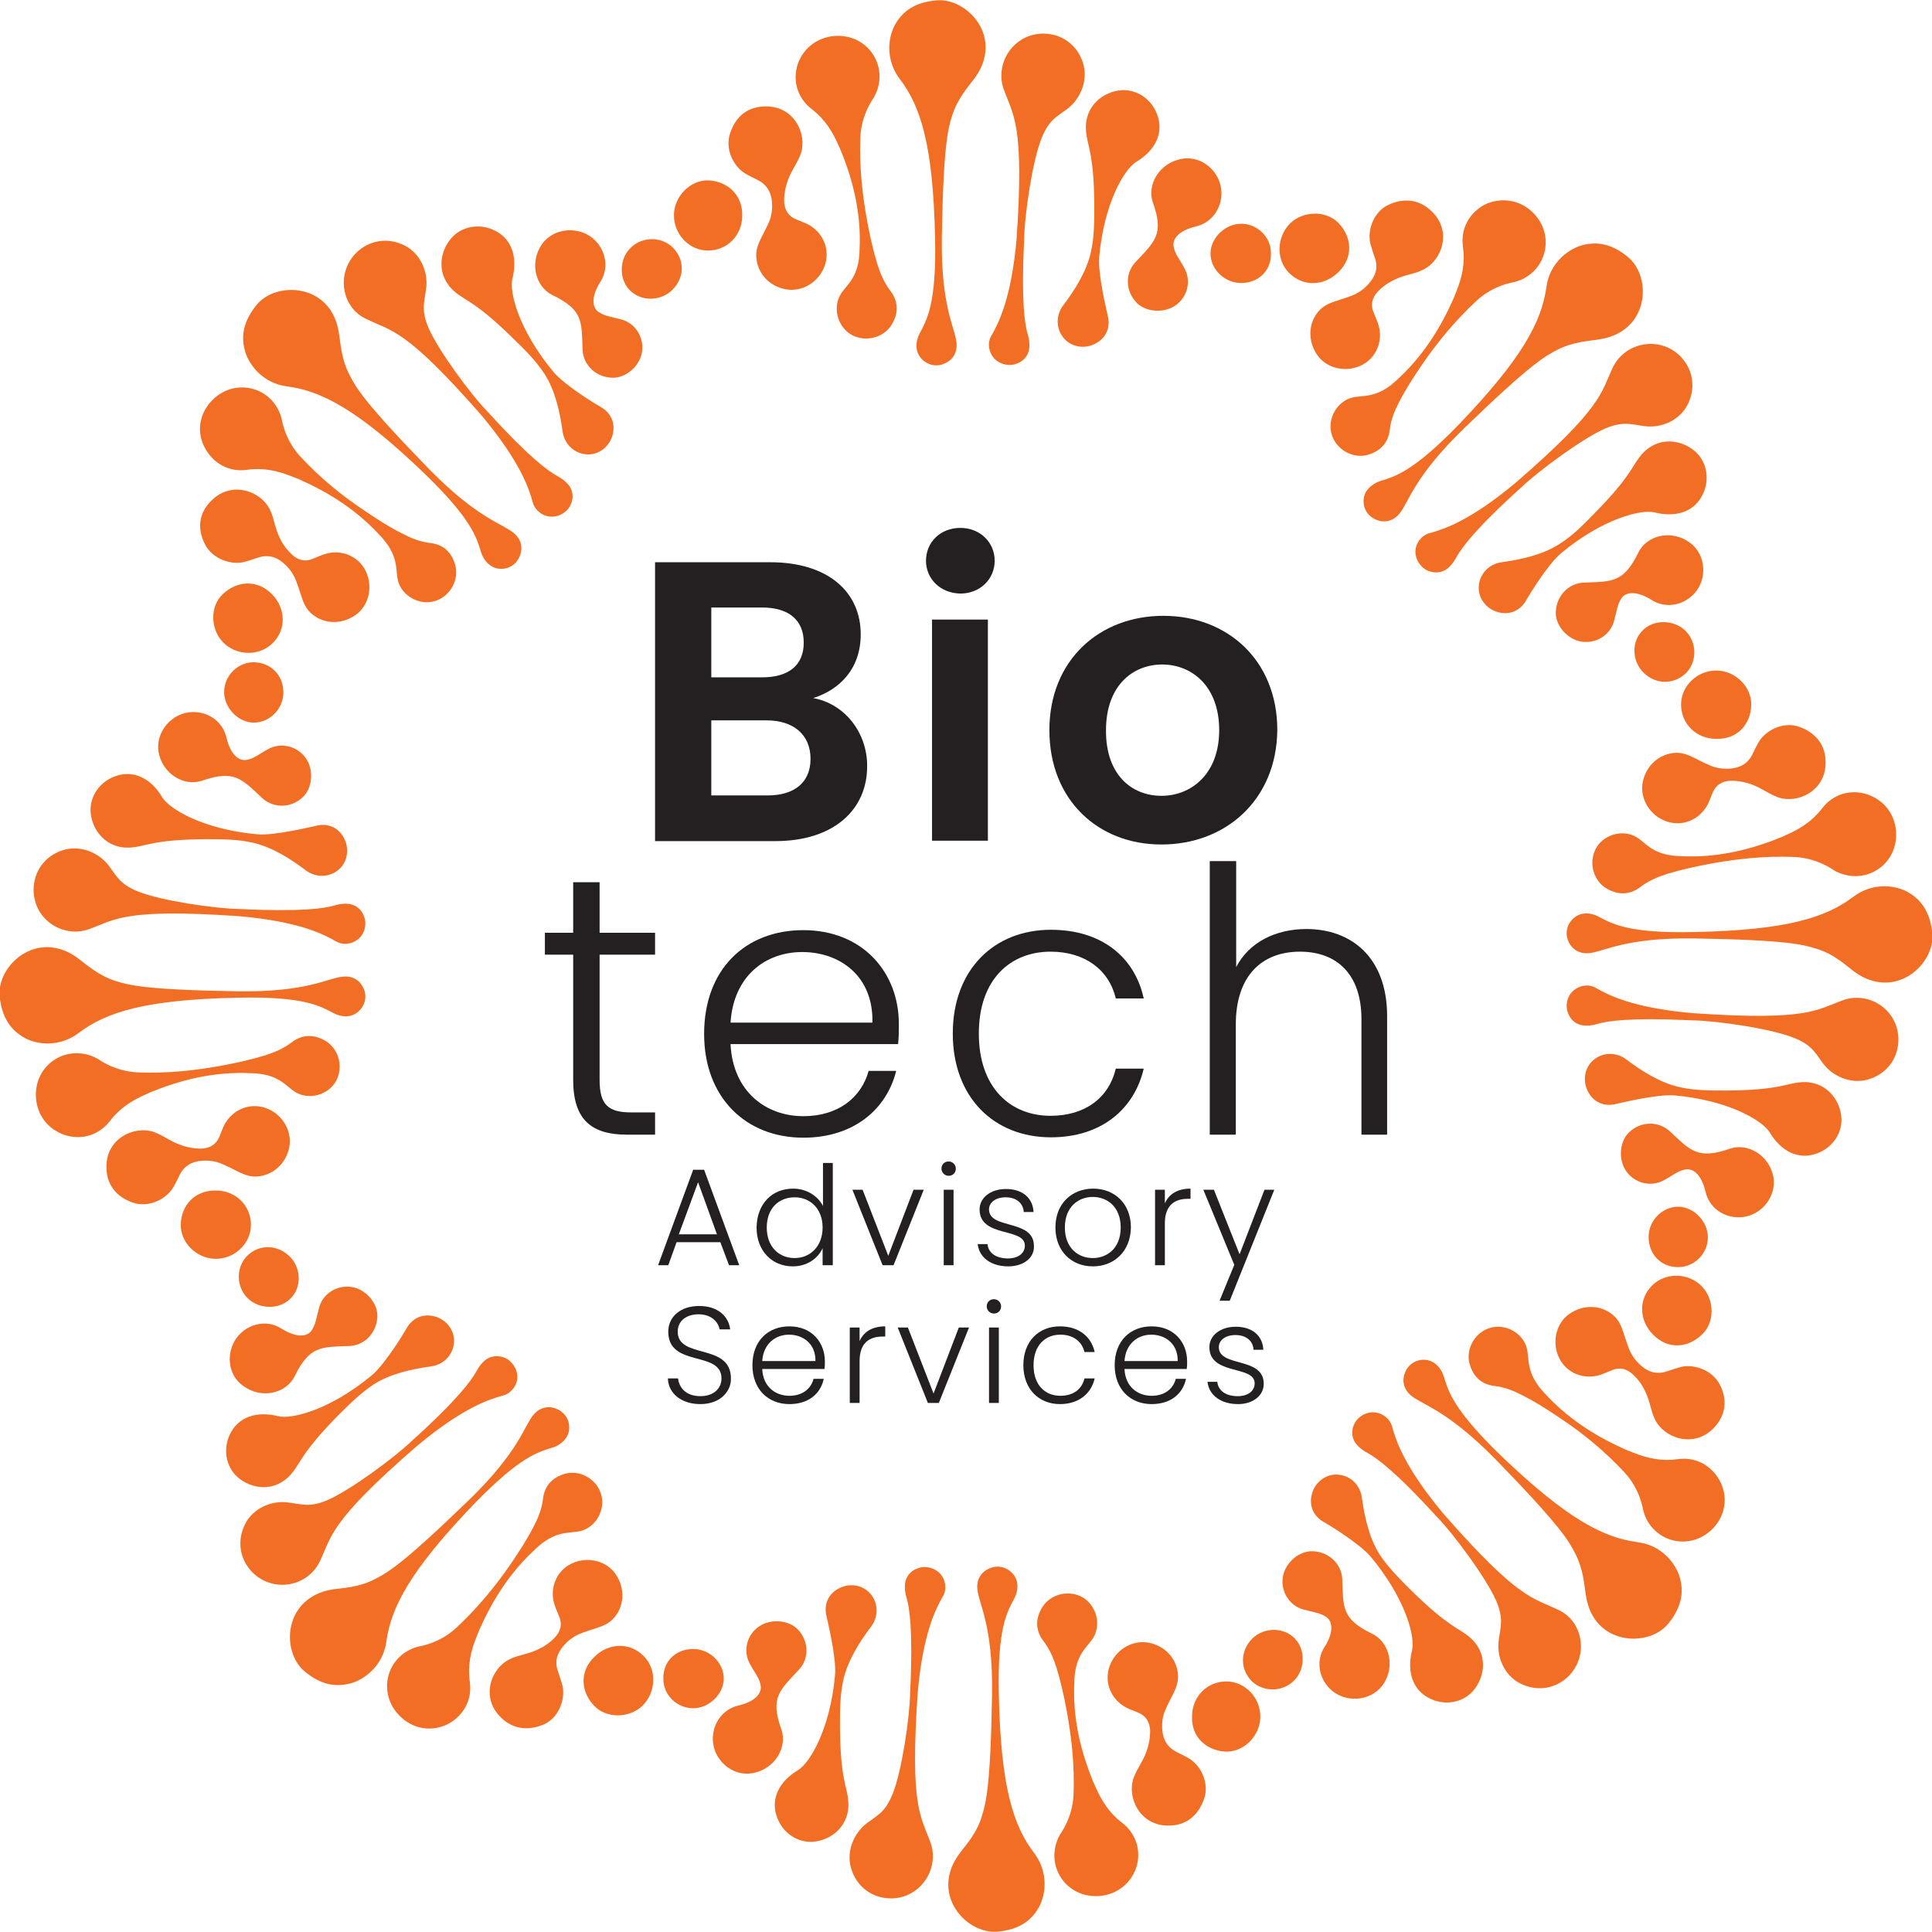 <?xml version="1.0" encoding="utf-8"?>
<!-- Generator: Adobe Illustrator 26.0.3, SVG Export Plug-In . SVG Version: 6.00 Build 0)  -->
<svg version="1.2" baseProfile="tiny" id="Layer_1" xmlns="http://www.w3.org/2000/svg" xmlns:xlink="http://www.w3.org/1999/xlink"
	 x="0px" y="0px" viewBox="0 0 512 512" overflow="visible" xml:space="preserve">
<g>
	<path fill="#F16E24" d="M252.3,30.7c-1,3.3-2.3,7.3-2.7,32.1c-0.3,18.7,3.6,24.2,3.9,28.2c0.2,2.6-1.1,4.6-3.6,5.5
		c-2.1,0.8-4.5,0.1-6-1.8c-1.4-1.8-1.3-4.2-0.2-6.3c1.9-3.6,4.5-7.8,4.1-25.4c-0.5-24.7-3.9-34.9-9.3-42c-3-3.9-3.7-9.1-1.7-13.7
		c2.3-4.7,6.1-6.7,11.3-7.2c8.2-0.8,18.1,9.8,10.2,20.6C256.6,23,253.8,26,252.3,30.7"/>
	<path fill="#F16E24" d="M221.9,9.5c8.7-0.1,13.9,8.8,9.7,16.3c-0.2,0.3-3.4,4.6-3.6,10.7c-0.3,7.6,0.5,15.1,1.9,22.6
		c0.7,3.7,1.5,7.3,2.6,10.9c0.8,2.5,1.8,4.9,3.4,7c2.1,2.7,2.3,5.7,0.6,8.7c-2,3.7-6.9,5.1-10.7,3.1c-3.7-2-5.2-7-3.1-10.7
		c1.6-2.7,5-4.4,5.1-12.1c0.4-8.5-1.3-16.6-4.3-24.4c-0.4-1-0.8-2.1-1.3-3.1c-1.6-3.7-3.7-7-7-9.5c-3.9-3-5.2-7.6-3.8-12
		C213,12.5,217,9.6,221.9,9.5"/>
	<path fill="#F16E24" d="M276.4,8.9c5,0,9.1,3,10.6,7.8c1.4,4.4-0.5,9.4-4.2,12.2c-2.9,2.1-4.9,3-6.8,7.8c-2.4,6-4.5,20.2-4.6,26.8
		c-0.8,16.6,0.2,22.4,0.9,24.9c0.3,1,0.5,1.9,0.5,2.9c0.1,2.3-1.1,4.2-3.2,5c-2,0.9-4.7,0.3-6.2-1.4c-1.4-1.6-1.8-4-0.7-5.9
		c1.9-3.3,5.3-9.8,6.7-25.6c2.1-30.7-0.9-32.7-3.5-40C263.7,16.6,268.6,9,276.4,8.9"/>
	<path fill="#F16E24" d="M202.9,28.2c7.6-0.1,11.1,7.4,9.3,12.6c-0.5,1.4-1.3,2.7-2,4c-1.5,2.6-2.4,5.4-2.4,8.5
		c0.1,2.4,1.1,4,3.3,4.9c1,0.4,2.1,0.8,3.1,1.3c4,2.2,5.8,6.6,4.4,10.8c-1.5,4.4-5.9,7.1-10.2,6.4c-4.7-0.8-7.9-4.5-8-9
		c0-1.7,0.6-3.2,1.3-4.6c0.7-1.4,1.5-2.9,2.1-4.3c0.7-1.6,0.9-3.3,0.8-5.1c-0.2-2.7-1.3-4.7-3.8-6c-1.2-0.6-2.5-1.2-3.6-1.9
		c-3-2-5.1-6.5-3.7-10.5C195,30.7,198.3,28.2,202.9,28.2"/>
	<path fill="#F16E24" d="M290,54.3c-0.1-14-1.9-15.5-2.2-19.7c-0.5-6.5,4.6-10.4,9.5-10.7c4.1-0.2,7.8,2.4,9.3,6.3
		c2,5.1-0.6,9.8-5.5,12.7c-3.1,1.9-8.5,10.8-9.8,25.2c-0.4,4.7,2.1,14.7,2.2,15.3c0.9,3.2-0.3,6.1-3.1,7.6c-2.9,1.6-6.5,1-8.5-1.4
		c-2.1-2.5-2.1-6-0.2-8.6c3.2-4.2,6.3-9.2,7.4-14.2C290,62.8,290,58.9,290,54.3"/>
	<path fill="#F16E24" d="M323.7,51.2c0,4.1-2.6,7.8-6.7,8.8c-4,0.9-6.3,2.9-6,5.2c0.3,2.1,1.5,3.3,2.9,5.9c1.9,3.5,0.7,7.8-2.5,9.9
		c-3.1,2.1-7.9,1.7-10.3-0.9c-2.8-3-3-7.5-0.3-10.5c5.2-5.6,7.8-7.4,4.7-16c-1.6-4.7,1.8-10.5,7.7-11.5
		C318.6,41.1,323.7,45.7,323.7,51.2"/>
	<path fill="#F16E24" d="M196.7,57.1c0,5.3-4,9.3-9.1,9.3c-5,0-9.1-4.4-9-9.5c0.1-4.9,4.3-9.2,9.1-9.1
		C192.5,48,196.8,51.4,196.7,57.1"/>
	<path fill="#F16E24" d="M328.9,75c-4.4,0-8.2-3.7-8.1-8c0.1-4,3.9-7.7,8.1-7.7c4.3,0,7.9,3.5,7.9,7.7C337,71.6,333.6,75,328.9,75"
		/>
	<path fill="#F16E24" d="M260.2,481.3c1-3.3,2.3-7.3,2.7-32.1c0.3-18.7-3.6-24.2-3.9-28.2c-0.2-2.6,1.1-4.6,3.6-5.5
		c2.1-0.8,4.5-0.1,6,1.8c1.4,1.8,1.3,4.2,0.2,6.3c-1.9,3.6-4.5,7.8-4.1,25.4c0.5,24.7,3.9,34.9,9.3,42c3,3.9,3.7,9.1,1.7,13.7
		c-2.3,4.7-6.1,6.7-11.3,7.2c-8.2,0.8-18.1-9.8-10.2-20.6C255.9,489,258.8,486,260.2,481.3"/>
	<path fill="#F16E24" d="M290.6,502.5c-8.7,0.1-13.9-8.8-9.7-16.3c0.2-0.3,3.4-4.6,3.6-10.7c0.3-7.6-0.5-15.1-1.9-22.6
		c-0.7-3.7-1.5-7.3-2.6-10.9c-0.8-2.5-1.8-4.9-3.4-7c-2.1-2.7-2.3-5.7-0.6-8.7c2-3.7,6.9-5.1,10.7-3.1c3.7,2,5.2,7,3.1,10.7
		c-1.6,2.7-5,4.4-5.1,12.1c-0.4,8.5,1.3,16.6,4.3,24.4c0.4,1,0.8,2.1,1.3,3.1c1.6,3.7,3.7,7,7,9.5c3.9,3,5.2,7.6,3.8,12
		C299.5,499.5,295.5,502.4,290.6,502.5"/>
	<path fill="#F16E24" d="M236.2,503.1c-5,0-9.1-3-10.6-7.8c-1.4-4.4,0.5-9.4,4.2-12.2c2.9-2.1,4.9-3,6.8-7.8
		c2.4-6,4.5-20.2,4.6-26.8c0.8-16.6-0.2-22.4-0.9-24.9c-0.3-1-0.5-1.9-0.5-2.9c-0.1-2.3,1.1-4.2,3.2-5c2-0.9,4.7-0.3,6.2,1.4
		c1.4,1.6,1.8,4,0.7,5.9c-1.9,3.3-5.3,9.8-6.7,25.6c-2.1,30.7,0.9,32.7,3.5,40C248.9,495.4,243.9,503,236.2,503.1"/>
	<path fill="#F16E24" d="M309.7,483.8c-7.6,0.1-11.1-7.4-9.3-12.6c0.5-1.4,1.3-2.7,2-4c1.5-2.6,2.4-5.4,2.4-8.5
		c-0.1-2.4-1.1-4-3.3-4.9c-1-0.4-2.1-0.8-3.1-1.3c-4-2.2-5.8-6.6-4.4-10.8c1.5-4.4,5.9-7.1,10.2-6.4c4.7,0.8,7.9,4.5,8,9
		c0,1.7-0.6,3.2-1.3,4.6c-0.7,1.4-1.5,2.9-2.1,4.3c-0.7,1.6-0.9,3.3-0.8,5.1c0.2,2.7,1.3,4.7,3.8,6c1.2,0.6,2.5,1.2,3.6,1.9
		c3,2,5.1,6.5,3.7,10.5C317.5,481.3,314.2,483.8,309.7,483.8"/>
	<path fill="#F16E24" d="M222.6,457.7c0.1,14,1.9,15.5,2.2,19.7c0.5,6.5-4.6,10.4-9.5,10.7c-4.1,0.2-7.8-2.4-9.3-6.3
		c-2-5.1,0.6-9.8,5.5-12.7c3.1-1.9,8.5-10.8,9.8-25.2c0.4-4.7-2.1-14.7-2.2-15.3c-0.9-3.2,0.3-6.1,3.1-7.6c2.9-1.6,6.5-1,8.5,1.4
		c2.1,2.5,2.1,6,0.2,8.6c-3.2,4.2-6.3,9.2-7.4,14.2C222.6,449.2,222.6,453.1,222.6,457.7"/>
	<path fill="#F16E24" d="M188.9,460.8c0-4.1,2.6-7.8,6.7-8.8c4-0.9,6.3-2.9,6-5.2c-0.3-2.1-1.5-3.3-2.9-5.9
		c-1.9-3.5-0.7-7.8,2.5-9.9c3.1-2.1,7.9-1.7,10.3,0.9c2.8,3,3,7.5,0.3,10.5c-5.2,5.6-7.8,7.4-4.7,16c1.6,4.7-1.8,10.5-7.7,11.5
		C194,470.9,188.9,466.3,188.9,460.8"/>
	<path fill="#F16E24" d="M315.9,454.9c0-5.3,4-9.3,9.1-9.3c5,0,9.1,4.4,9,9.5c-0.1,4.9-4.3,9.2-9.1,9.1
		C320,464,315.7,460.6,315.9,454.9"/>
	<path fill="#F16E24" d="M183.7,437c4.4,0,8.2,3.7,8.1,8c-0.1,4-3.9,7.7-8.1,7.7c-4.3,0-7.9-3.5-7.9-7.7
		C175.6,440.4,179,437,183.7,437"/>
	<path fill="#F16E24" d="M30.7,260c3.3,1,7.3,2.3,32.1,2.7c18.8,0.3,24.2-3.6,28.2-3.9c2.6-0.2,4.6,1.1,5.5,3.5
		c0.8,2.1,0.1,4.5-1.8,6c-1.8,1.4-4.2,1.3-6.3,0.2c-3.6-1.9-7.9-4.5-25.4-4.1c-24.7,0.5-34.9,3.9-42.1,9.3c-3.9,3-9.1,3.7-13.7,1.7
		c-4.7-2.3-6.7-6.1-7.3-11.3c-0.8-8.2,9.9-18.1,20.7-10.2C23,255.7,26,258.5,30.7,260"/>
	<path fill="#F16E24" d="M9.5,290.3c-0.1-8.7,8.8-13.9,16.4-9.7c0.3,0.2,4.6,3.4,10.8,3.6c7.6,0.3,15.2-0.5,22.6-1.9
		c3.7-0.7,7.3-1.5,10.9-2.6c2.5-0.8,4.9-1.8,7-3.4c2.7-2.1,5.7-2.3,8.8-0.6c3.7,2,5.1,6.9,3.1,10.7c-2,3.7-7,5.2-10.7,3.1
		c-2.7-1.6-4.4-5-12.1-5.1c-8.5-0.4-16.6,1.3-24.5,4.3c-1,0.4-2.1,0.8-3.1,1.3c-3.7,1.6-7,3.7-9.5,7c-3,3.9-7.6,5.2-12,3.8
		C12.5,299.2,9.6,295.2,9.5,290.3"/>
	<path fill="#F16E24" d="M8.9,235.9c0-5,3-9.1,7.8-10.6c4.4-1.4,9.4,0.5,12.2,4.2c2.1,2.9,3,4.9,7.8,6.8c6,2.4,20.2,4.5,26.9,4.6
		c16.6,0.8,22.4-0.2,24.9-0.9c1-0.3,1.9-0.5,2.9-0.5c2.3-0.1,4.2,1.1,5,3.2c0.9,2,0.3,4.7-1.4,6.1c-1.6,1.4-4,1.8-5.9,0.7
		c-3.3-1.9-9.8-5.3-25.7-6.7c-30.8-2.1-32.7,0.9-40,3.5C16.6,248.6,9,243.7,8.9,235.9"/>
	<path fill="#F16E24" d="M28.2,309.3c-0.1-7.6,7.4-11.1,12.6-9.3c1.4,0.5,2.7,1.3,4,2c2.6,1.5,5.4,2.4,8.5,2.4
		c2.4-0.1,4-1.1,4.9-3.3c0.4-1,0.8-2.1,1.3-3.1c2.2-4,6.7-5.8,10.8-4.4c4.4,1.5,7.1,5.9,6.4,10.2c-0.8,4.6-4.5,7.9-9,8
		c-1.7,0-3.2-0.6-4.6-1.3c-1.4-0.7-2.9-1.5-4.4-2.1c-1.6-0.7-3.4-0.9-5.1-0.8c-2.7,0.2-4.8,1.3-6,3.8c-0.6,1.2-1.2,2.5-1.9,3.6
		c-2,3-6.5,5.1-10.5,3.7C30.8,317.2,28.2,313.9,28.2,309.3"/>
	<path fill="#F16E24" d="M54.4,222.4c-14,0.1-15.6,1.9-19.7,2.2c-6.5,0.5-10.4-4.6-10.7-9.5c-0.2-4.1,2.4-7.8,6.3-9.3
		c5.1-2,9.8,0.6,12.7,5.5c1.9,3.1,10.8,8.5,25.2,9.8c4.7,0.4,14.7-2.1,15.3-2.2c3.2-0.9,6.1,0.3,7.6,3.1c1.6,2.9,1,6.5-1.4,8.5
		c-2.5,2.1-6,2.1-8.6,0.2c-4.2-3.2-9.2-6.3-14.2-7.4C62.9,222.4,58.9,222.4,54.4,222.4"/>
	<path fill="#F16E24" d="M51.2,188.7c4.2,0,7.8,2.6,8.8,6.7c0.9,4,2.9,6.3,5.2,6c2.1-0.3,3.3-1.5,5.9-2.9c3.5-1.9,7.8-0.7,10,2.5
		c2.1,3.1,1.7,7.9-0.9,10.3c-3,2.8-7.5,3-10.6,0.3c-5.6-5.2-7.4-7.7-16.1-4.7c-4.7,1.6-10.5-1.8-11.5-7.7
		C41.2,193.8,45.7,188.7,51.2,188.7"/>
	<path fill="#F16E24" d="M57.2,315.5c5.3,0,9.3,4,9.3,9.1c0,5-4.4,9.1-9.5,9c-4.9-0.1-9.2-4.3-9.1-9.1
		C48,319.7,51.4,315.4,57.2,315.5"/>
	<path fill="#F16E24" d="M75.1,183.5c0,4.4-3.7,8.1-8,8c-4-0.1-7.7-3.9-7.7-8.1c0-4.3,3.5-7.8,7.7-7.9
		C71.7,175.5,75.1,178.9,75.1,183.5"/>
	<path fill="#F16E24" d="M481.3,251.4c-3.3-1-7.3-2.3-32.1-2.7c-18.8-0.3-24.2,3.6-28.2,3.9c-2.6,0.2-4.6-1.1-5.5-3.5
		c-0.8-2.1-0.1-4.5,1.8-6c1.8-1.4,4.2-1.3,6.3-0.2c3.6,1.9,7.9,4.5,25.4,4.1c24.7-0.5,34.9-3.9,42.1-9.3c3.9-3,9.1-3.7,13.7-1.7
		c4.7,2.3,6.7,6.1,7.3,11.3c0.8,8.2-9.9,18.1-20.7,10.2C489,255.7,486,252.8,481.3,251.4"/>
	<path fill="#F16E24" d="M502.5,221c0.1,8.7-8.8,13.9-16.4,9.7c-0.3-0.2-4.6-3.4-10.8-3.6c-7.6-0.3-15.2,0.5-22.6,1.9
		c-3.7,0.7-7.3,1.5-10.9,2.6c-2.5,0.8-4.9,1.8-7,3.4c-2.7,2.1-5.7,2.3-8.8,0.6c-3.7-2-5.1-6.9-3.1-10.7c2-3.7,7-5.2,10.7-3.1
		c2.7,1.6,4.4,5,12.1,5.1c8.5,0.4,16.6-1.3,24.5-4.3c1-0.4,2.1-0.8,3.1-1.3c3.7-1.6,7-3.7,9.5-7c3-3.9,7.6-5.2,12-3.8
		C499.5,212.1,502.4,216.1,502.5,221"/>
	<path fill="#F16E24" d="M503.1,275.4c0,5-3,9.1-7.8,10.6c-4.4,1.4-9.4-0.5-12.2-4.2c-2.1-2.9-3-4.9-7.8-6.8
		c-6-2.4-20.2-4.5-26.9-4.6c-16.6-0.8-22.4,0.2-24.9,0.9c-1,0.3-1.9,0.5-2.9,0.5c-2.3,0.1-4.2-1.1-5-3.2c-0.9-2-0.3-4.7,1.4-6.1
		c1.6-1.4,4-1.8,5.9-0.7c3.3,1.9,9.8,5.3,25.7,6.7c30.8,2.1,32.7-0.9,40-3.5C495.4,262.7,503,267.6,503.1,275.4"/>
	<path fill="#F16E24" d="M483.8,202c0.1,7.6-7.4,11.1-12.6,9.3c-1.4-0.5-2.7-1.3-4-2c-2.6-1.5-5.4-2.4-8.5-2.4
		c-2.4,0.1-4,1.1-4.9,3.3c-0.4,1-0.8,2.1-1.3,3.1c-2.2,4-6.6,5.8-10.8,4.4c-4.4-1.5-7.1-5.9-6.4-10.2c0.8-4.6,4.5-7.9,9-8
		c1.7,0,3.2,0.6,4.6,1.3c1.4,0.7,2.9,1.5,4.4,2.1c1.6,0.7,3.4,0.9,5.1,0.8c2.7-0.2,4.8-1.3,6-3.8c0.6-1.2,1.2-2.5,1.9-3.6
		c2-3,6.5-5.1,10.5-3.7C481.2,194.2,483.8,197.4,483.8,202"/>
	<path fill="#F16E24" d="M457.6,289c14-0.1,15.6-1.9,19.7-2.2c6.5-0.5,10.4,4.6,10.7,9.5c0.2,4.1-2.4,7.8-6.3,9.3
		c-5.1,2-9.8-0.6-12.7-5.5c-1.9-3.1-10.8-8.5-25.2-9.8c-4.7-0.4-14.7,2.1-15.3,2.2c-3.2,0.9-6.1-0.3-7.6-3.1c-1.6-2.9-1-6.5,1.4-8.5
		c2.5-2.1,6-2.1,8.6-0.2c4.2,3.2,9.2,6.3,14.2,7.4C449.1,289,453.1,289,457.6,289"/>
	<path fill="#F16E24" d="M460.8,322.6c-4.2,0-7.8-2.6-8.8-6.7c-0.9-4-2.9-6.3-5.2-6c-2.1,0.3-3.3,1.5-5.9,2.9
		c-3.5,1.9-7.8,0.7-10-2.5c-2.1-3.1-1.7-7.9,0.9-10.3c3-2.8,7.5-3,10.6-0.3c5.6,5.2,7.4,7.7,16.1,4.7c4.7-1.6,10.5,1.8,11.5,7.7
		C470.8,317.5,466.3,322.6,460.8,322.6"/>
	<path fill="#F16E24" d="M454.8,195.8c-5.3,0-9.3-4-9.3-9.1c0-5,4.4-9.1,9.5-9c4.9,0.1,9.2,4.3,9.1,9.1
		C464,191.7,460.6,196,454.8,195.8"/>
	<path fill="#F16E24" d="M436.9,327.8c0-4.4,3.7-8.1,8-8c4,0.1,7.7,3.9,7.7,8.1c0,4.3-3.5,7.8-7.7,7.9
		C440.3,335.9,436.9,332.5,436.9,327.8"/>
	<path fill="#F16E24" d="M99.5,418.4c3.1-1.6,6.8-3.5,24.7-20.8c13.5-13.1,14.6-19.6,17.2-22.7c1.7-2,4.1-2.5,6.4-1.4
		c2.1,1,3.3,3.1,3,5.5c-0.3,2.2-2.1,3.9-4.3,4.6c-3.9,1.2-8.7,2.4-20.9,15c-17.1,17.8-21.9,27.4-23.2,36.3c-0.6,4.9-3.8,9-8.5,10.9
		c-4.9,1.7-9.1,0.5-13.1-2.8c-6.4-5.2-5.8-19.7,7.4-21.8C91,420.8,95.2,420.7,99.5,418.4"/>
	<path fill="#F16E24" d="M106,454.8c-6.2-6.1-3.6-16.1,4.7-18.4c0.4-0.1,5.7-0.8,10.2-5c5.6-5.2,10.4-11,14.7-17.3
		c2.1-3.1,4.1-6.2,5.8-9.5c1.2-2.3,2.2-4.7,2.5-7.4c0.4-3.4,2.4-5.6,5.7-6.6c4-1.2,8.5,1.3,9.7,5.4c1.2,4-1.3,8.6-5.3,9.7
		c-3,0.8-6.7-0.4-12.2,4.9c-6.2,5.7-10.8,12.6-14.3,20.3c-0.5,1-0.9,2.1-1.3,3.1c-1.5,3.7-2.3,7.5-1.7,11.7c0.7,4.8-1.7,9-5.8,11.2
		C114.4,459,109.5,458.3,106,454.8"/>
	<path fill="#F16E24" d="M67,416.8c-3.5-3.5-4.3-8.5-2-13c2.1-4.1,7-6.3,11.6-5.6c3.6,0.5,5.6,1.3,10.3-0.7
		c5.9-2.6,17.5-11.1,22.3-15.7c12.3-11.1,15.7-16,17-18.3c0.5-0.9,1-1.7,1.7-2.4c1.5-1.7,3.7-2.1,5.8-1.3c2,0.8,3.5,3.1,3.4,5.3
		c-0.1,2.1-1.6,4.1-3.7,4.7c-3.7,1-10.7,3.2-22.9,13.4c-23.3,20.2-22.5,23.8-25.8,30.7C81.5,420.4,72.6,422.2,67,416.8"/>
	<path fill="#F16E24" d="M132.7,455.1c-5.4-5.3-2.6-13,2.4-15.4c1.4-0.7,2.8-1,4.2-1.4c2.9-0.8,5.6-2.1,7.7-4.3
		c1.6-1.7,2.1-3.6,1.1-5.8c-0.4-1-0.9-2.1-1.2-3.1c-1.3-4.3,0.6-8.8,4.5-10.7c4.1-2,9.2-0.9,11.7,2.7c2.7,3.9,2.4,8.8-0.7,12
		c-1.2,1.2-2.6,1.8-4.2,2.3c-1.5,0.5-3.1,1-4.6,1.6c-1.6,0.7-3,1.7-4.2,3.1c-1.8,2-2.5,4.3-1.5,6.9c0.4,1.3,0.9,2.6,1.2,3.9
		c0.7,3.5-1,8.2-4.8,10C140.1,458.8,135.9,458.3,132.7,455.1"/>
	<path fill="#F16E24" d="M89.6,375.1c-9.8,10-9.7,12.3-12.4,15.5c-4.3,5-10.6,4.1-14.3,0.8c-3-2.7-3.8-7.2-2.1-11
		c2.2-5,7.3-6.5,12.9-5.1c3.5,0.9,13.7-1.6,24.8-10.8c3.6-3,8.9-11.8,9.2-12.4c1.6-2.9,4.5-4.1,7.6-3.2c3.2,0.9,5.3,3.9,5,7
		c-0.3,3.2-2.7,5.7-6,6.2c-5.2,0.7-11,2-15.3,4.8C95.7,369.1,92.8,371.9,89.6,375.1"/>
	<path fill="#F16E24" d="M63.6,353.5c2.9-2.9,7.4-3.7,11-1.4c3.5,2.2,6.5,2.4,7.9,0.6c1.2-1.7,1.3-3.4,2.1-6.3c1.1-3.8,5-6,8.8-5.3
		c3.7,0.7,6.8,4.4,6.6,7.9c-0.2,4.1-3.2,7.4-7.2,7.7c-7.6,0.3-10.7-0.2-14.7,8c-2.2,4.5-8.7,6.2-13.6,2.6
		C60,364.3,59.7,357.4,63.6,353.5"/>
	<path fill="#F16E24" d="M157.6,439c3.8-3.7,9.4-3.8,13-0.1c3.5,3.5,3.3,9.5-0.3,13.1c-3.5,3.4-9.6,3.5-12.9,0
		C154,448.4,153.4,443,157.6,439"/>
	<path fill="#F16E24" d="M76.8,333c3.1,3.1,3.2,8.4,0,11.3c-2.9,2.8-8.2,2.7-11.2-0.3c-3-3-3.1-8-0.2-11.1
		C68.6,329.7,73.4,329.7,76.8,333"/>
	<path fill="#F16E24" d="M412.7,92.7c-3.1,1.6-6.8,3.5-24.7,20.8c-13.5,13.1-14.6,19.6-17.2,22.7c-1.7,2-4.1,2.5-6.4,1.4
		c-2.1-1-3.3-3.1-3-5.5c0.3-2.2,2.1-3.8,4.3-4.6c3.9-1.2,8.7-2.4,20.9-15c17.1-17.8,21.9-27.4,23.2-36.3c0.6-4.9,3.8-9,8.5-10.9
		c4.9-1.7,9.1-0.5,13.1,2.8c6.4,5.2,5.8,19.7-7.4,21.8C421.2,90.4,417,90.5,412.7,92.7"/>
	<path fill="#F16E24" d="M406.2,56.3c6.2,6.1,3.6,16.1-4.7,18.4c-0.4,0.1-5.7,0.8-10.2,5c-5.6,5.2-10.4,11-14.7,17.3
		c-2.1,3.1-4.1,6.2-5.8,9.5c-1.2,2.3-2.2,4.7-2.5,7.4c-0.4,3.4-2.4,5.6-5.7,6.6c-4,1.2-8.5-1.3-9.7-5.4c-1.2-4,1.3-8.6,5.3-9.7
		c3-0.8,6.7,0.4,12.2-4.9c6.2-5.7,10.8-12.6,14.3-20.3c0.5-1,0.9-2.1,1.3-3.1c1.5-3.7,2.3-7.5,1.7-11.7c-0.7-4.8,1.7-9,5.8-11.2
		C397.8,52.2,402.7,52.9,406.2,56.3"/>
	<path fill="#F16E24" d="M445.2,94.3c3.5,3.5,4.3,8.5,2,13c-2.1,4.1-7,6.3-11.6,5.6c-3.6-0.5-5.6-1.3-10.3,0.7
		c-5.9,2.6-17.5,11.1-22.3,15.7c-12.3,11.1-15.7,16-17,18.3c-0.5,0.9-1,1.7-1.7,2.4c-1.5,1.7-3.7,2.1-5.8,1.3
		c-2-0.8-3.5-3.1-3.4-5.3c0.1-2.1,1.6-4.1,3.7-4.7c3.7-1,10.7-3.2,22.9-13.4c23.3-20.2,22.5-23.8,25.8-30.7
		C430.7,90.8,439.6,88.9,445.2,94.3"/>
	<path fill="#F16E24" d="M379.5,56.1c5.4,5.3,2.6,13-2.4,15.4c-1.4,0.7-2.8,1-4.2,1.4c-2.9,0.8-5.6,2.1-7.7,4.3
		c-1.6,1.7-2.1,3.6-1.1,5.8c0.4,1,0.9,2.1,1.2,3.1c1.3,4.3-0.6,8.8-4.5,10.7c-4.1,2-9.2,0.9-11.7-2.7c-2.7-3.9-2.4-8.8,0.7-12
		c1.2-1.2,2.6-1.8,4.2-2.3c1.5-0.5,3.1-1,4.6-1.6c1.6-0.7,3-1.7,4.2-3.1c1.8-2,2.5-4.3,1.5-6.9c-0.4-1.3-0.9-2.6-1.2-3.9
		c-0.7-3.5,1-8.2,4.8-10C372.2,52.3,376.3,52.9,379.5,56.1"/>
	<path fill="#F16E24" d="M422.6,136c9.8-10,9.7-12.3,12.4-15.5c4.3-5,10.6-4.1,14.3-0.8c3,2.7,3.8,7.2,2.1,11
		c-2.2,5-7.3,6.5-12.9,5.1c-3.5-0.9-13.7,1.6-24.8,10.8c-3.6,3-8.9,11.8-9.2,12.4c-1.6,2.9-4.5,4.1-7.6,3.2c-3.2-0.9-5.3-3.9-5-7
		c0.3-3.2,2.7-5.7,6-6.2c5.2-0.7,11-2,15.3-4.8C416.6,142.1,419.4,139.3,422.6,136"/>
	<path fill="#F16E24" d="M448.7,157.6c-2.9,2.9-7.4,3.7-11,1.4c-3.5-2.2-6.5-2.4-7.9-0.6c-1.2,1.7-1.3,3.4-2.1,6.3
		c-1.1,3.8-5,6-8.8,5.3c-3.7-0.7-6.8-4.4-6.6-7.9c0.2-4.1,3.2-7.4,7.2-7.7c7.6-0.3,10.7,0.2,14.7-8c2.2-4.5,8.7-6.2,13.6-2.6
		C452.2,146.9,452.6,153.8,448.7,157.6"/>
	<path fill="#F16E24" d="M354.6,72.2c-3.8,3.7-9.4,3.8-13,0.1c-3.5-3.5-3.3-9.5,0.3-13.1c3.5-3.4,9.6-3.5,12.9,0
		C358.2,62.8,358.8,68.2,354.6,72.2"/>
	<path fill="#F16E24" d="M435.5,178.2c-3.1-3.1-3.2-8.4,0-11.3c2.9-2.8,8.2-2.7,11.2,0.3c3,3,3.1,8,0.2,11.1
		C443.6,181.5,438.8,181.5,435.5,178.2"/>
	<path fill="#F16E24" d="M92.7,99.5c1.6,3.1,3.5,6.8,20.8,24.6c13.1,13.4,19.6,14.6,22.7,17.2c2,1.7,2.5,4.1,1.4,6.4
		c-1,2.1-3.1,3.3-5.5,3c-2.2-0.3-3.9-2.1-4.6-4.3c-1.2-3.9-2.4-8.7-15-20.9c-17.8-17.1-27.4-21.9-36.4-23.1c-4.9-0.6-9-3.8-10.9-8.5
		c-1.7-4.9-0.5-9,2.8-13.1c5.2-6.4,19.8-5.8,21.8,7.4C90.3,91.1,90.4,95.2,92.7,99.5"/>
	<path fill="#F16E24" d="M56.2,106.1c6.1-6.2,16.1-3.6,18.4,4.7c0.1,0.4,0.8,5.7,5,10.2c5.2,5.6,11,10.4,17.4,14.6
		c3.1,2.1,6.2,4.1,9.6,5.8c2.3,1.2,4.7,2.2,7.4,2.5c3.5,0.4,5.6,2.4,6.6,5.7c1.2,4-1.3,8.5-5.4,9.7c-4,1.2-8.6-1.3-9.7-5.3
		c-0.8-3,0.4-6.7-4.9-12.2c-5.7-6.2-12.6-10.8-20.3-14.3c-1-0.5-2.1-0.9-3.1-1.3c-3.8-1.5-7.6-2.3-11.7-1.7c-4.8,0.7-9-1.7-11.2-5.8
		C52,114.5,52.8,109.6,56.2,106.1"/>
	<path fill="#F16E24" d="M94.3,67.1c3.5-3.5,8.5-4.3,13-2c4.1,2.1,6.3,7,5.6,11.6c-0.5,3.6-1.3,5.6,0.7,10.3
		c2.6,5.9,11.1,17.5,15.7,22.2c11.2,12.3,16,15.6,18.3,16.9c0.9,0.5,1.7,1,2.4,1.7c1.7,1.5,2.2,3.7,1.3,5.8c-0.8,2-3.1,3.5-5.4,3.3
		c-2.1-0.1-4.1-1.6-4.7-3.7c-1-3.7-3.2-10.6-13.4-22.9c-20.3-23.2-23.8-22.4-30.8-25.8C90.7,81.6,88.9,72.7,94.3,67.1"/>
	<path fill="#F16E24" d="M56,132.7c5.3-5.4,13.1-2.6,15.5,2.3c0.7,1.4,1,2.8,1.4,4.2c0.8,2.9,2.1,5.6,4.4,7.7
		c1.7,1.6,3.6,2.1,5.8,1.1c1-0.4,2.1-0.9,3.1-1.2c4.3-1.3,8.8,0.6,10.7,4.5c2,4.1,0.9,9.2-2.7,11.7c-3.9,2.7-8.8,2.4-12-0.7
		c-1.2-1.2-1.8-2.6-2.3-4.2c-0.5-1.5-1-3.1-1.6-4.6c-0.7-1.6-1.7-3-3.1-4.2c-2-1.8-4.3-2.4-6.9-1.5c-1.3,0.4-2.6,0.9-3.9,1.2
		c-3.5,0.7-8.2-1-10.1-4.8C52.2,140.1,52.7,135.9,56,132.7"/>
	<path fill="#F16E24" d="M136,89.7c-10-9.8-12.3-9.7-15.5-12.4c-5-4.3-4.1-10.6-0.8-14.3c2.7-3,7.2-3.8,11-2.1
		c5,2.2,6.5,7.3,5.1,12.9c-0.9,3.5,1.6,13.6,10.9,24.8c3,3.6,11.8,8.9,12.4,9.2c2.9,1.6,4.1,4.5,3.2,7.6c-0.9,3.2-3.9,5.3-7,5
		c-3.2-0.3-5.7-2.7-6.2-6c-0.7-5.2-2-11-4.8-15.3C142.1,95.7,139.3,92.9,136,89.7"/>
	<path fill="#F16E24" d="M157.7,63.7c2.9,2.9,3.7,7.4,1.4,11c-2.2,3.4-2.4,6.5-0.6,7.9c1.7,1.2,3.4,1.3,6.3,2.1c3.8,1.1,6,5,5.3,8.8
		c-0.7,3.7-4.4,6.8-8,6.6c-4.1-0.2-7.4-3.2-7.7-7.2c-0.3-7.6,0.3-10.7-8-14.7c-4.5-2.2-6.2-8.7-2.7-13.6
		C146.9,60.2,153.8,59.8,157.7,63.7"/>
	<path fill="#F16E24" d="M72.1,157.5c3.7,3.8,3.8,9.4,0.1,13c-3.6,3.5-9.6,3.3-13.1-0.3c-3.4-3.5-3.5-9.6,0-12.8
		C62.7,154,68.1,153.4,72.1,157.5"/>
	<path fill="#F16E24" d="M178.2,76.8c-3.1,3.1-8.4,3.2-11.4,0c-2.8-2.9-2.7-8.2,0.3-11.1c3-3,8-3.1,11.1-0.2
		C181.5,68.7,181.5,73.5,178.2,76.8"/>
	<path fill="#F16E24" d="M417.4,411.6c-1.6-3.1-3.5-6.8-20.8-24.6c-13.1-13.4-19.6-14.6-22.7-17.2c-2-1.7-2.5-4.1-1.4-6.4
		c1-2.1,3.1-3.3,5.5-3c2.2,0.3,3.9,2.1,4.6,4.3c1.2,3.9,2.4,8.7,15,20.9c17.8,17.1,27.4,21.9,36.4,23.1c4.9,0.6,9,3.8,10.9,8.5
		c1.7,4.9,0.5,9-2.8,13.1c-5.2,6.4-19.8,5.8-21.8-7.4C419.8,420.1,419.7,416,417.4,411.6"/>
	<path fill="#F16E24" d="M453.9,405.1c-6.1,6.2-16.1,3.6-18.4-4.7c-0.1-0.4-0.8-5.7-5-10.2c-5.2-5.6-11-10.4-17.4-14.6
		c-3.1-2.1-6.2-4.1-9.6-5.8c-2.3-1.2-4.7-2.2-7.4-2.5c-3.5-0.4-5.6-2.4-6.6-5.7c-1.2-4,1.3-8.5,5.4-9.7c4-1.2,8.6,1.3,9.7,5.3
		c0.8,3-0.4,6.7,4.9,12.2c5.7,6.2,12.6,10.8,20.3,14.3c1,0.5,2.1,0.9,3.1,1.3c3.8,1.5,7.6,2.3,11.7,1.7c4.8-0.7,9,1.7,11.2,5.8
		C458,396.7,457.3,401.6,453.9,405.1"/>
	<path fill="#F16E24" d="M415.8,444.1c-3.5,3.5-8.5,4.3-13,2c-4.1-2.1-6.3-7-5.6-11.6c0.5-3.6,1.3-5.6-0.7-10.3
		c-2.6-5.9-11.1-17.5-15.7-22.2c-11.2-12.3-16-15.6-18.3-16.9c-0.9-0.5-1.7-1-2.4-1.7c-1.7-1.5-2.2-3.7-1.3-5.8
		c0.8-2,3.1-3.5,5.4-3.3c2.1,0.1,4.1,1.6,4.7,3.7c1,3.7,3.2,10.6,13.4,22.9c20.3,23.2,23.8,22.4,30.8,25.8
		C419.3,429.6,421.2,438.4,415.8,444.1"/>
	<path fill="#F16E24" d="M454.1,378.5c-5.3,5.4-13.1,2.6-15.5-2.3c-0.7-1.4-1-2.8-1.4-4.2c-0.8-2.9-2.1-5.6-4.4-7.7
		c-1.7-1.6-3.6-2.1-5.8-1.1c-1,0.4-2.1,0.9-3.1,1.2c-4.3,1.3-8.8-0.6-10.7-4.5c-2-4.1-0.9-9.2,2.7-11.7c3.9-2.7,8.8-2.4,12,0.7
		c1.2,1.2,1.8,2.6,2.3,4.2c0.5,1.5,1,3.1,1.6,4.6c0.7,1.6,1.7,3,3.1,4.2c2,1.8,4.3,2.4,6.9,1.5c1.3-0.4,2.6-0.9,3.9-1.2
		c3.5-0.7,8.2,1,10.1,4.8C457.9,371.1,457.3,375.2,454.1,378.5"/>
	<path fill="#F16E24" d="M374,421.5c10,9.8,12.3,9.7,15.5,12.4c5,4.3,4.1,10.6,0.8,14.3c-2.7,3-7.2,3.8-11,2.1
		c-5-2.2-6.5-7.3-5.1-12.9c0.9-3.5-1.6-13.6-10.9-24.8c-3-3.6-11.8-8.9-12.4-9.2c-2.9-1.6-4.1-4.5-3.2-7.6c0.9-3.2,3.9-5.3,7-5
		c3.2,0.3,5.7,2.7,6.2,6c0.7,5.2,2,11,4.8,15.3C368,415.5,370.8,418.3,374,421.5"/>
	<path fill="#F16E24" d="M352.4,447.5c-2.9-2.9-3.7-7.4-1.4-11c2.2-3.4,2.4-6.5,0.6-7.9c-1.7-1.2-3.4-1.3-6.3-2.1
		c-3.8-1.1-6-5-5.3-8.8c0.7-3.7,4.4-6.8,8-6.6c4.1,0.2,7.4,3.2,7.7,7.2c0.3,7.6-0.3,10.7,8,14.7c4.5,2.2,6.2,8.7,2.7,13.6
		C363.1,451,356.3,451.4,352.4,447.5"/>
	<path fill="#F16E24" d="M438,353.6c-3.7-3.8-3.8-9.4-0.1-13c3.6-3.5,9.6-3.3,13.1,0.3c3.4,3.5,3.5,9.6,0,12.8
		C447.4,357.2,442,357.8,438,353.6"/>
	<path fill="#F16E24" d="M331.8,434.3c3.1-3.1,8.4-3.2,11.4,0c2.8,2.9,2.7,8.2-0.3,11.1c-3,3-8,3.1-11.1,0.2
		C328.6,442.4,328.6,437.6,331.8,434.3"/>
	<path fill="#241F21" d="M185,313.3l-5.1,13.8h10.1L185,313.3z M190.9,329.2h-11.6l-2.2,6.1h-2.7l9.3-25.3h2.9l9.3,25.3h-2.7
		L190.9,329.2z"/>
	<path fill="#241F21" d="M210.6,317.3c-4.2,0-7.4,2.9-7.4,8c0,5.1,3.2,8.1,7.4,8.1c4.1,0,7.4-3.1,7.4-8.1
		C218,320.3,214.7,317.3,210.6,317.3 M210.2,315c3.6,0,6.6,2,7.9,4.6v-11.4h2.6v27.1H218v-4.5c-1.2,2.6-4,4.8-7.9,4.8
		c-5.5,0-9.6-4.1-9.6-10.3C200.6,319,204.6,315,210.2,315"/>
	<polygon fill="#241F21" points="228.6,315.3 235.4,332.8 242.1,315.3 244.8,315.3 236.8,335.3 233.9,335.3 225.9,315.3 	"/>
	<path fill="#241F21" d="M250.1,315.3h2.6v20h-2.6V315.3z M249.5,309.7c0-1.1,0.8-1.9,1.9-1.9c1,0,1.9,0.8,1.9,1.9
		c0,1.1-0.8,1.9-1.9,1.9C250.4,311.6,249.5,310.8,249.5,309.7"/>
	<path fill="#241F21" d="M267.2,335.6c-4.5,0-7.7-2.3-8.1-5.9h2.6c0.2,2.2,2.1,3.8,5.4,3.8c2.9,0,4.5-1.5,4.5-3.4c0-4.9-12-2-12-9.6
		c0-3,2.8-5.4,7-5.4c4.3,0,7.1,2.3,7.3,6.1h-2.6c-0.1-2.2-1.8-3.9-4.8-3.9c-2.7,0-4.4,1.4-4.4,3.2c0,5.4,11.8,2.5,11.9,9.6
		C274.2,333.2,271.4,335.6,267.2,335.6"/>
	<path fill="#241F21" d="M289.6,333.4c3.8,0,7.4-2.6,7.4-8.1s-3.6-8.1-7.4-8.1s-7.4,2.6-7.4,8.1S285.8,333.4,289.6,333.4
		 M289.6,335.6c-5.6,0-9.9-4-9.9-10.3c0-6.4,4.4-10.3,10-10.3c5.6,0,10,3.9,10,10.3C299.6,331.7,295.2,335.6,289.6,335.6"/>
	<path fill="#241F21" d="M308.7,335.3h-2.6v-20h2.6v3.6c1.1-2.5,3.4-3.9,6.8-3.9v2.7h-0.7c-3.3,0-6.1,1.5-6.1,6.5V335.3z"/>
	<polygon fill="#241F21" points="335.1,315.3 337.7,315.3 325.9,344.7 323.2,344.7 327.1,335.2 318.9,315.3 321.7,315.3 
		328.5,332.4 	"/>
	<path fill="#241F21" d="M203.1,190.9h-14.6v19.9h14.9c7.2,0,11.4-3.5,11.4-9.7C214.8,194.7,210.3,190.9,203.1,190.9 M202,161h-13.5
		v18.5H202c7,0,11-3.2,11-9.2C213,164.3,209,161,202,161 M205.5,222.9h-31.9V149h30.5c15.5,0,24,8,24,19.1c0,9-5.4,14.6-12.6,16.9
		c8.4,1.5,14.3,9.2,14.3,17.9C229.9,214.6,220.9,222.9,205.5,222.9"/>
	<path fill="#241F21" d="M247,164.2h14.8v58.6H247V164.2z M245.4,148.6c0-4.9,3.8-8.7,9.1-8.7c5.2,0,9.1,3.8,9.1,8.7
		c0,4.9-3.9,8.7-9.1,8.7C249.2,157.2,245.4,153.4,245.4,148.6"/>
	<path fill="#241F21" d="M307.8,210.9c7.8,0,15.3-5.7,15.3-17.4c0-11.7-7.3-17.4-15.1-17.4c-7.8,0-14.9,5.6-14.9,17.4
		C293,205.2,299.8,210.9,307.8,210.9 M307.8,223.8c-16.9,0-29.7-11.9-29.7-30.3c0-18.5,13.2-30.3,30.2-30.3
		c16.9,0,30.2,11.7,30.2,30.3C338.3,212,324.8,223.8,307.8,223.8"/>
	<path fill="#241F21" d="M185.6,372.1c-5.1,0-8.5-2.9-8.6-6.8h2.7c0.2,2.1,1.8,4.7,5.9,4.7c3.6,0,5.6-2.1,5.6-4.7
		c0-7.5-14.1-2.8-14.1-12.4c0-4,3.3-6.8,8.2-6.8c4.9,0,7.8,2.7,8.2,6.2h-2.8c-0.3-1.8-2-4-5.6-4c-3,0-5.5,1.6-5.5,4.6
		c0,7.4,14.1,2.9,14.1,12.4C193.8,368.6,191,372.1,185.6,372.1"/>
	<path fill="#241F21" d="M202,360.7h14.1c0.1-4.6-3.3-7-7-7C205.5,353.7,202.3,356.1,202,360.7 M209.2,372.1c-5.7,0-9.8-4-9.8-10.3
		c0-6.4,4.1-10.3,9.8-10.3c5.9,0,9.4,4.2,9.4,9.3c0,0.8,0,1.3-0.1,2H202c0.2,4.7,3.5,7.1,7.2,7.1c3.4,0,5.7-1.8,6.4-4.5h2.7
		C217.5,369.3,214.3,372.1,209.2,372.1"/>
	<path fill="#241F21" d="M227.8,371.8h-2.6v-20h2.6v3.6c1.1-2.5,3.4-3.9,6.8-3.9v2.7h-0.7c-3.3,0-6.1,1.5-6.1,6.5V371.8z"/>
	<polygon fill="#241F21" points="240.6,351.8 247.4,369.3 254.1,351.8 256.8,351.8 248.8,371.8 245.9,371.8 237.9,351.8 	"/>
	<path fill="#241F21" d="M262.1,351.8h2.6v20h-2.6V351.8z M261.5,346.2c0-1.1,0.8-1.9,1.9-1.9c1,0,1.9,0.8,1.9,1.9s-0.8,1.9-1.9,1.9
		C262.4,348.1,261.5,347.3,261.5,346.2"/>
	<path fill="#241F21" d="M280.9,351.5c5,0,8.3,2.7,9.2,6.8h-2.7c-0.7-2.9-3.1-4.6-6.4-4.6c-3.9,0-7.1,2.7-7.1,8.1
		c0,5.4,3.2,8.1,7.1,8.1c3.4,0,5.7-1.7,6.4-4.6h2.7c-0.9,4-4.2,6.8-9.2,6.8c-5.6,0-9.7-4-9.7-10.3S275.2,351.5,280.9,351.5"/>
	<path fill="#241F21" d="M298,360.7h14.1c0.1-4.6-3.3-7-7-7C301.5,353.7,298.3,356.1,298,360.7 M305.2,372.1c-5.7,0-9.8-4-9.8-10.3
		c0-6.4,4.1-10.3,9.8-10.3c5.9,0,9.4,4.2,9.4,9.3c0,0.8,0,1.3-0.1,2H298c0.2,4.7,3.5,7.1,7.2,7.1c3.4,0,5.7-1.8,6.4-4.5h2.7
		C313.5,369.3,310.3,372.1,305.2,372.1"/>
	<path fill="#241F21" d="M328.1,372.1c-4.5,0-7.7-2.3-8.1-5.9h2.6c0.2,2.2,2.1,3.8,5.4,3.8c2.9,0,4.5-1.5,4.5-3.4c0-4.9-12-2-12-9.6
		c0-3,2.8-5.4,7-5.4c4.3,0,7.1,2.3,7.3,6.1h-2.6c-0.1-2.2-1.8-3.9-4.8-3.9c-2.7,0-4.4,1.4-4.4,3.2c0,5.4,11.8,2.5,11.9,9.6
		C335,369.7,332.2,372.1,328.1,372.1"/>
	<path fill="#241F21" d="M151.9,253h-7.5v-5.8h7.5v-13.4h7v13.4h14.7v5.8h-14.7v33.2c0,6.6,2.3,8.6,8.4,8.6h6.3v5.9h-7.4
		c-9.3,0-14.3-3.8-14.3-14.5V253z"/>
	<path fill="#241F21" d="M193.6,271h37.6c0.3-12.4-8.7-18.7-18.6-18.7C202.9,252.3,194.4,258.6,193.6,271 M212.9,301.5
		c-15.2,0-26.3-10.6-26.3-27.5c0-17.1,10.9-27.5,26.3-27.5c15.7,0,25.3,11.2,25.3,24.8c0,2.2,0,3.5-0.2,5.4h-44.4
		c0.6,12.5,9.3,19.1,19.3,19.1c9.1,0,15.3-4.8,17.3-12h7.3C235,293.9,226.3,301.5,212.9,301.5"/>
	<path fill="#241F21" d="M278.5,246.4c13.4,0,22.2,7.2,24.6,18.2h-7.4c-1.8-7.6-8.2-12.4-17.3-12.4c-10.5,0-19,7.2-19,21.7
		c0,14.5,8.5,21.8,19,21.8c9,0,15.4-4.6,17.3-12.5h7.4c-2.5,10.7-11.2,18.2-24.6,18.2c-15.1,0-26-10.6-26-27.5
		C252.5,257,263.4,246.4,278.5,246.4"/>
	<path fill="#241F21" d="M320.7,228.2h6.9v28.1c3.4-6.6,10.5-10.1,18.6-10.1c11.9,0,21.4,7.5,21.4,23.1v31.4h-6.8v-30.6
		c0-11.9-6.5-17.9-16.3-17.9c-10,0-17,6.3-17,19.3v29.2h-6.9V228.2z"/>
</g>
</svg>
